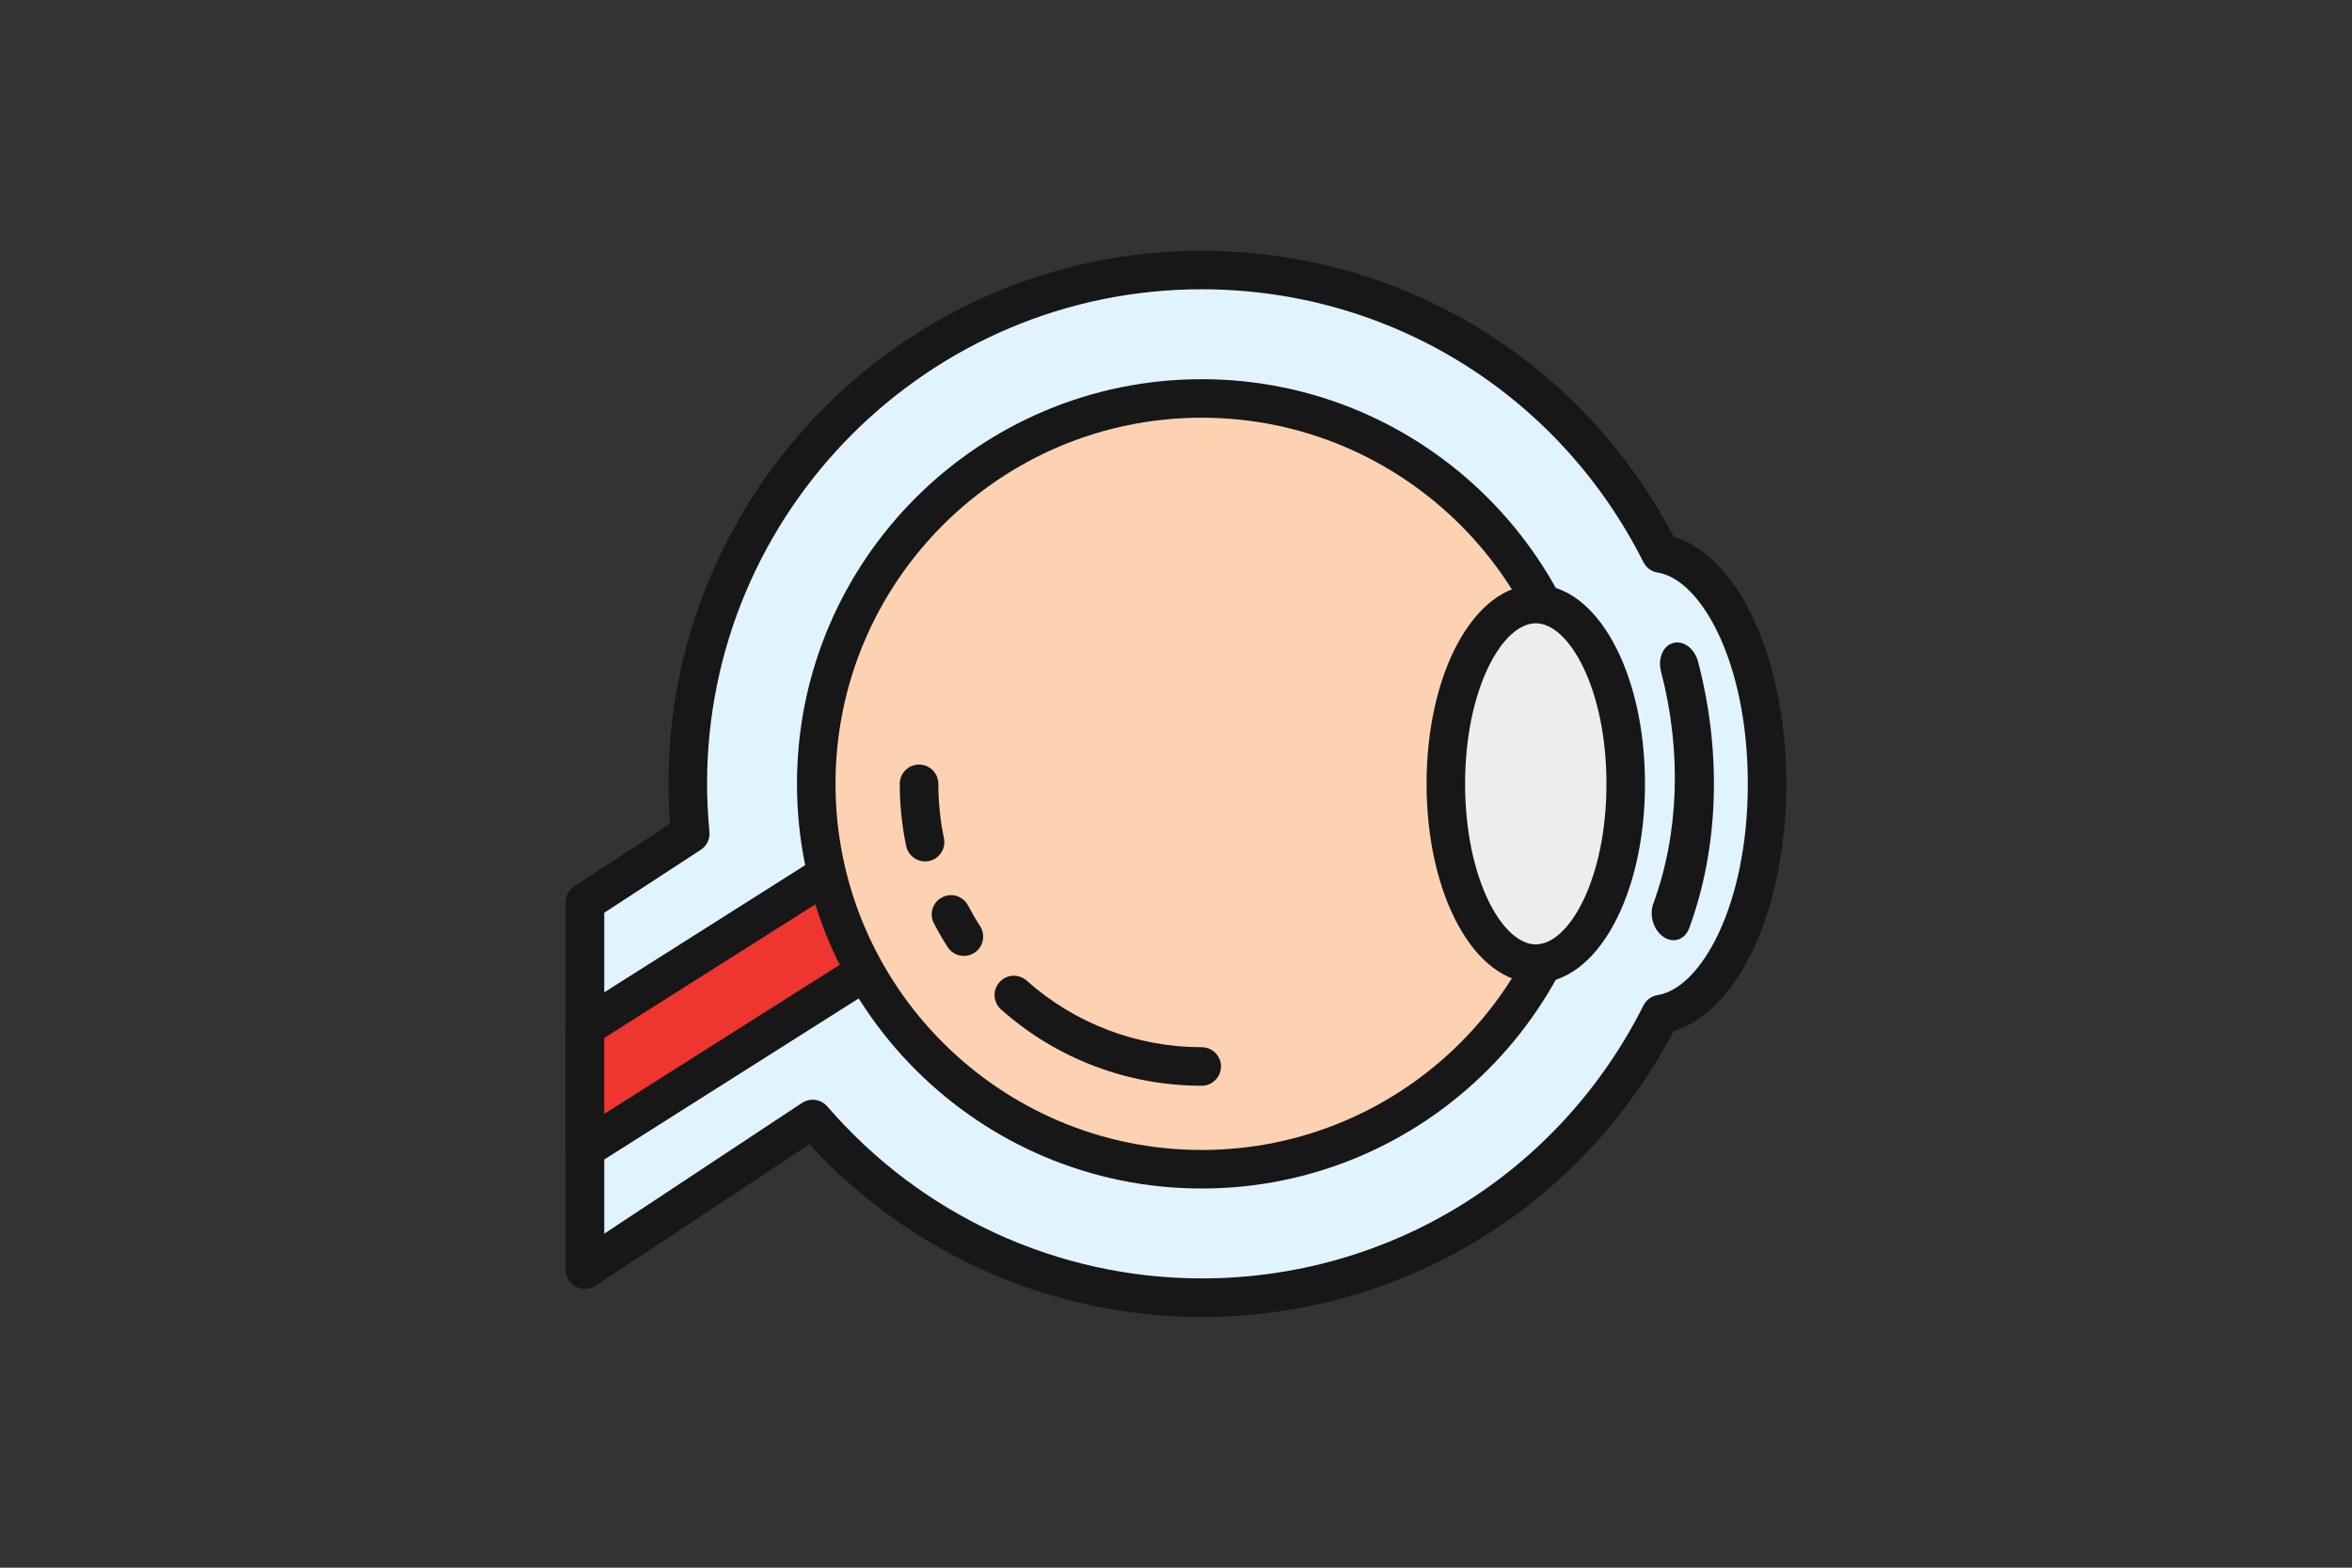<?xml version="1.0" encoding="utf-8"?>
<!-- Generator: Adobe Illustrator 26.0.2, SVG Export Plug-In . SVG Version: 6.00 Build 0)  -->
<svg version="1.1" id="Layer_1" xmlns="http://www.w3.org/2000/svg" xmlns:xlink="http://www.w3.org/1999/xlink" x="0px" y="0px"
	 viewBox="0 0 6000 4000" style="enable-background:new 0 0 6000 4000;" xml:space="preserve">
<rect x="0" y="0" width="6000" height="4000" fill="#333333" stroke="none"/>
<style type="text/css">
	.st0{fill:#E1F4FD;}
	.st1{fill:#171717;}
	.st2{fill:#EE352F;}
	.st3{fill:#FDD2B3;}
	.st4{fill:#EEEDEE;}
</style>
<g>
	<path class="st0" d="M4236.4,1412.4c-215.6-428.7-658.3-723.5-1170.8-723.5c-724.1,0-1311.1,587-1311.1,1311.1
		c0,42.9,2.4,85.2,6.4,127l-268.6,175.2v937l580.8-384.1c240.4,278.7,595.4,455.9,992.5,455.9c512.5,0,955.2-294.8,1170.8-723.5
		c151.9-24.1,271.4-277.7,271.4-587.6C4507.8,1690.1,4388.2,1436.5,4236.4,1412.4z"/>
	<path class="st1" d="M3065.6,3360.3c-380.7,0-743.1-160-1000.9-440.6l-545.3,360.7c-15.2,9.9-34.5,10.8-50.5,2.2
		c-15.9-8.5-25.9-25.2-25.9-43.3v-937c0-16.7,8.4-32.1,22.3-41.2l244-159.1c-2.7-35.1-4-68.8-4-101.9
		c0-750,610.2-1360.3,1360.3-1360.3c508.7,0,968,279.1,1204.2,729.9c165.4,49.2,287.2,312.2,287.2,630.3s-121.8,581.1-287.2,630.3
		C4033.5,3081.1,3574.2,3360.3,3065.6,3360.3z M2073.1,2806c13.8,0,27.6,5.9,37.3,17c240.5,278.9,588.7,438.9,955.2,438.9
		c479,0,910.8-266.9,1126.9-696.4c7.1-14.2,20.6-24.1,36.2-26.5c110.6-17.6,230-228.7,230-539c0-310.4-119.3-521.5-230-539.1
		c-15.6-2.4-29.1-12.3-36.2-26.4c-216.1-429.6-647.9-696.4-1126.9-696.4c-695.8,0-1261.9,566.1-1261.9,1261.9
		c0,39.2,2.1,79.3,6.1,122.3c1.8,18.3-6.7,35.9-22,45.9l-246.3,160.7v818.9l504.5-333.7C2054.3,2808.7,2063.7,2806,2073.1,2806z"/>
	<polygon class="st2" points="2144.4,2208.4 1492.2,2621.3 1492.2,2931.4 2275.5,2435.5 	"/>
	<path class="st1" d="M1492.2,2980.6c-8.1,0-16.3-2-23.7-6.1c-15.8-8.6-25.5-25.2-25.5-43.1v-310.1c0-16.8,8.6-32.5,22.9-41.5
		l652.2-412.9c11.3-7.1,25-9.5,38.1-6.2c13,3.2,24.1,11.6,30.8,23.2l131.1,227.1c13.2,22.9,6,52-16.3,66.1l-783.3,495.9
		C1510.6,2978,1501.4,2980.6,1492.2,2980.6z M1541.4,2648.4v193.7l667.9-422.9l-81.9-141.9L1541.4,2648.4z"/>
	<circle class="st3" cx="3065.6" cy="2000" r="983.3"/>
	<path class="st1" d="M3065.6,3032.5c-569.3,0-1032.5-463.2-1032.5-1032.5S2496.2,967.5,3065.6,967.5
		c569.3,0,1032.5,463.2,1032.5,1032.5S3634.9,3032.5,3065.6,3032.5z M3065.6,1065.8c-515.1,0-934.2,419.1-934.2,934.2
		s419.1,934.2,934.2,934.2c515.1,0,934.2-419.1,934.2-934.2S3580.6,1065.8,3065.6,1065.8z"/>
	<ellipse class="st4" cx="3917.8" cy="2000" rx="229.4" ry="458.9"/>
	<path class="st1" d="M3917.8,2508c-156.2,0-278.6-223.2-278.6-508s122.4-508,278.6-508c156.2,0,278.6,223.2,278.6,508
		S4074,2508,3917.8,2508z M3917.8,1590.3c-85.3,0-180.3,168.2-180.3,409.7s95,409.7,180.3,409.7c85.3,0,180.3-168.2,180.3-409.7
		S4003,1590.3,3917.8,1590.3z"/>
	<path class="st1" d="M3065.6,2770.3c-189,0-370.9-69.1-512-194.7c-20.3-18.1-22.1-49.2-4-69.5c18.1-20.4,49.1-22,69.5-4
		c123,109.6,281.6,169.9,446.5,169.9c27.1,0,49.2,22,49.2,49.2C3114.7,2748.2,3092.7,2770.3,3065.6,2770.3z M2458.9,2439
		c-16.2,0-32-7.9-41.4-22.5c-12.6-19.6-24.4-39.8-35.1-60.6c-12.5-24.1-3.2-53.8,20.9-66.3c24.1-12.6,53.8-3.1,66.3,20.9
		c9.5,18.1,19.7,35.7,30.7,52.7c14.7,22.9,8.1,53.3-14.7,68C2477.2,2436.5,2468,2439,2458.9,2439z M2359.8,2197.9
		c-22.8,0-43.2-15.9-48.1-39.1c-10.9-52-16.4-105.4-16.4-158.8c0-27.1,22-49.2,49.2-49.2c27.1,0,49.2,22,49.2,49.2
		c0,46.6,4.8,93.3,14.3,138.7c5.6,26.6-11.5,52.6-38.1,58.2C2366.5,2197.6,2363.1,2197.9,2359.8,2197.9z"/>
	<path class="st1" d="M4331.9,1688.6c60.8,232.9,52.8,474.2-22.7,679.6c-10.9,29.5-40.2,39.6-65.5,22.4c-25.4-17.2-37-55-26.2-84.6
		c65.9-179,72.9-389.6,19.8-592.7c-8.7-33.4,5.4-66.1,31.5-72.9C4295,1633.6,4323.2,1655.1,4331.9,1688.6z"/>
</g>
</svg>
